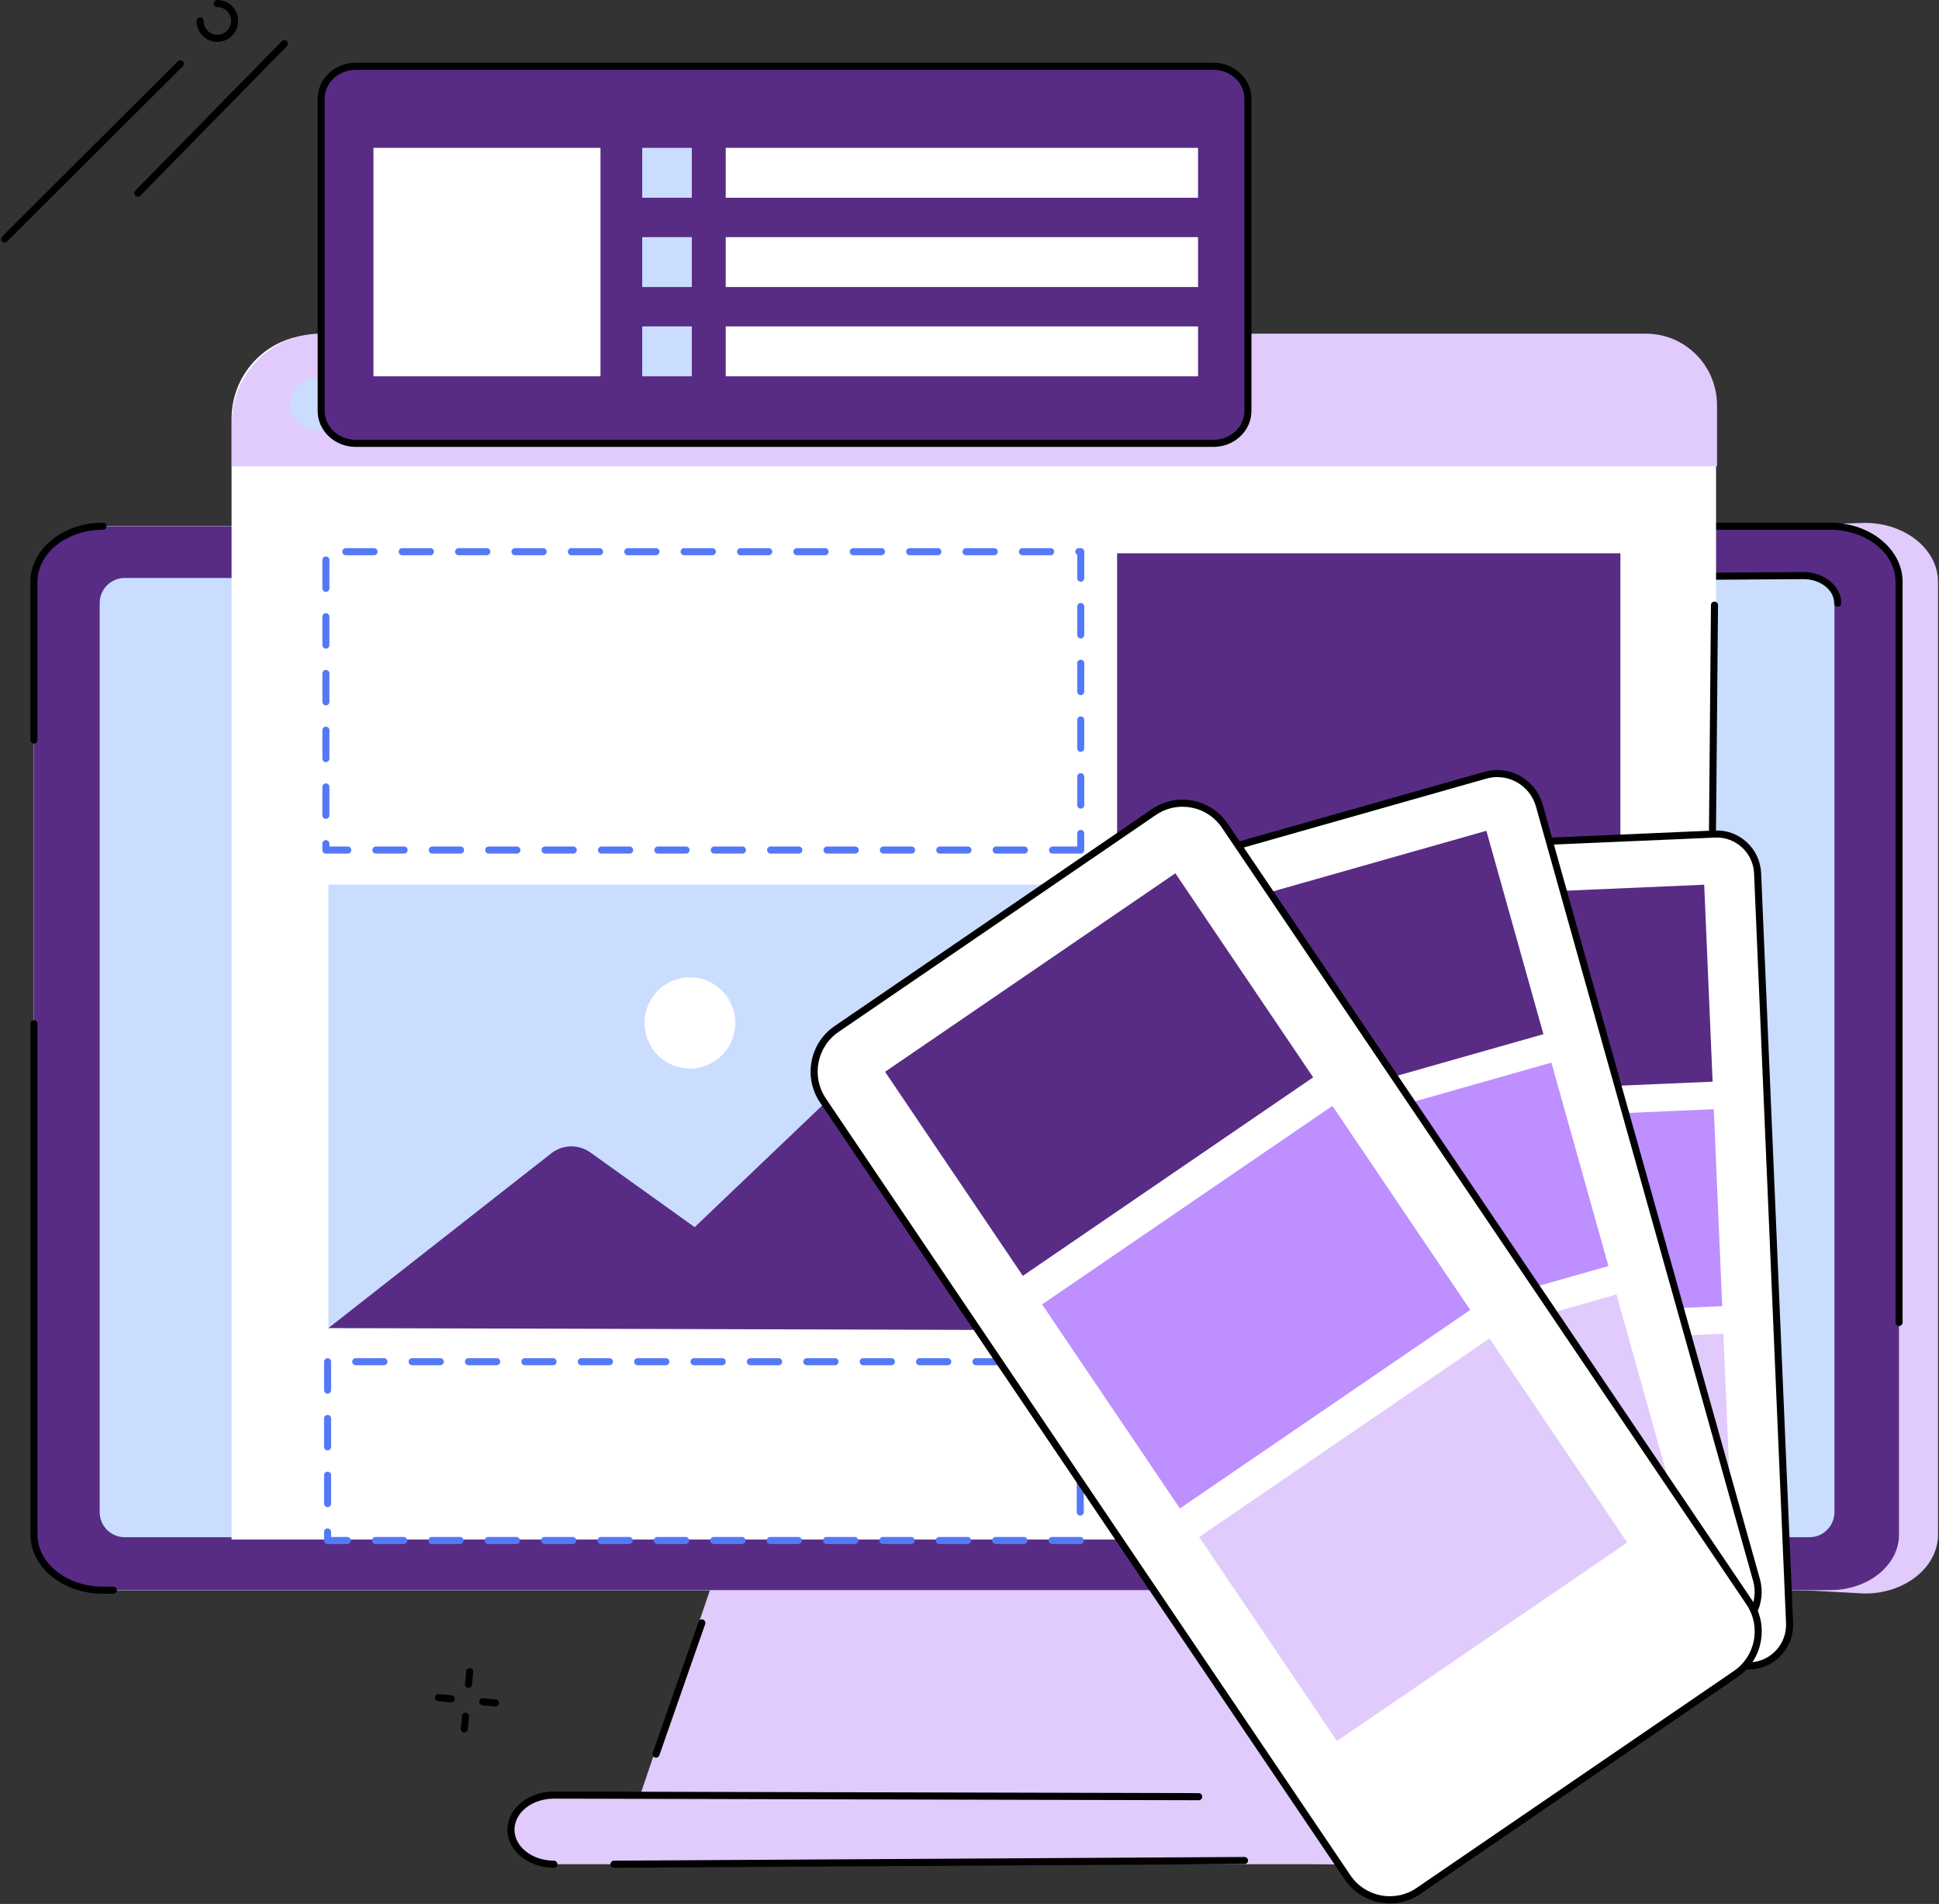 <svg width="222" height="218" viewBox="0 0 222 218" fill="none" xmlns="http://www.w3.org/2000/svg">
<rect x="0" y="0" width="222" height="218" fill="#333333" stroke="none"/>
<g clip-path="url(#clip0_1_35343)">
<path d="M19.312 65.903L213.511 59.869C218.129 59.869 221.887 62.894 221.887 66.61V175.716C221.887 179.433 218.13 182.457 213.511 182.457L143.34 178.631L152.35 205.094L161.882 205.155C164.855 205.155 167.272 207.1 167.272 209.493C167.272 211.885 164.855 213.83 161.882 213.83L82.054 210.767C79.081 210.767 84.643 182.456 84.643 182.456C84.643 182.456 14.694 65.903 19.312 65.903Z" fill="#E1CAFC"/>
<path d="M85.898 168.507H135.42L149.468 209.775H71.849L85.898 168.507Z" fill="#E1CAFC"/>
<path d="M113.793 182.074H11.79C7.425 182.074 3.887 179.226 3.887 175.715V66.609C3.887 63.097 7.425 60.249 11.79 60.249H209.525C213.889 60.249 217.428 63.097 217.428 66.609V175.715C217.428 179.226 213.889 182.074 209.525 182.074H154.242H113.793Z" fill="white"/>
<path d="M63.42 205.535H157.898C160.613 205.535 162.815 207.306 162.815 209.493C162.815 211.677 160.613 213.45 157.898 213.45H63.42C60.705 213.45 58.503 211.679 58.503 209.493C58.503 207.306 60.705 205.535 63.42 205.535Z" fill="#E1CAFC"/>
<path d="M75.11 201.251C75.066 201.251 75.021 201.244 74.976 201.228C74.766 201.153 74.655 200.922 74.729 200.71L79.974 185.688C80.049 185.477 80.279 185.365 80.489 185.44C80.699 185.513 80.81 185.745 80.735 185.958L75.49 200.98C75.432 201.147 75.277 201.251 75.11 201.251Z" fill="black"/>
<path d="M63.419 213.855C60.486 213.855 58.099 211.897 58.099 209.491C58.099 207.085 60.486 205.127 63.419 205.127L137.242 205.31C137.465 205.31 137.644 205.493 137.644 205.718C137.644 205.941 137.464 206.123 137.24 206.123C137.24 206.123 137.24 206.123 137.239 206.123L63.418 205.94C60.93 205.94 58.906 207.533 58.906 209.491C58.906 211.449 60.931 213.042 63.419 213.042C63.642 213.042 63.823 213.224 63.823 213.449C63.823 213.673 63.642 213.855 63.419 213.855Z" fill="black"/>
<path d="M70.291 213.855C70.069 213.855 69.889 213.674 69.888 213.451C69.886 213.226 70.066 213.043 70.289 213.042L142.483 212.619C142.484 212.619 142.484 212.619 142.485 212.619C142.707 212.619 142.888 212.799 142.889 213.022C142.89 213.247 142.711 213.43 142.488 213.431L70.294 213.855C70.293 213.855 70.291 213.855 70.291 213.855Z" fill="black"/>
<path d="M113.793 182.074H11.79C7.425 182.074 3.887 179.226 3.887 175.715V66.609C3.887 63.097 7.425 60.249 11.79 60.249H209.525C213.889 60.249 217.428 63.097 217.428 66.609V175.715C217.428 179.226 213.889 182.074 209.525 182.074H154.242H113.793Z" fill="white"/>
<path d="M113.793 182.074H11.79C7.425 182.074 3.887 179.226 3.887 175.715V66.609C3.887 63.097 7.425 60.249 11.79 60.249H209.525C213.889 60.249 217.428 63.097 217.428 66.609V175.715C217.428 179.226 213.889 182.074 209.525 182.074H154.242H113.793Z" fill="#582C85"/>
<path d="M217.429 151.823C217.205 151.823 217.025 151.641 217.025 151.417V66.609C217.025 63.326 213.661 60.656 209.526 60.656H139.912C139.688 60.656 139.508 60.474 139.508 60.25C139.508 60.025 139.688 59.843 139.912 59.843H209.526C214.106 59.843 217.831 62.879 217.831 66.609V151.417C217.831 151.641 217.651 151.823 217.429 151.823Z" fill="black"/>
<path d="M3.888 85.139C3.665 85.139 3.484 84.957 3.484 84.733V66.609C3.484 62.879 7.211 59.843 11.79 59.843C12.013 59.843 12.194 60.025 12.194 60.25C12.194 60.474 12.013 60.656 11.79 60.656C7.655 60.656 4.291 63.327 4.291 66.609V84.733C4.292 84.956 4.111 85.139 3.888 85.139Z" fill="black"/>
<path d="M12.98 182.481H11.791C7.211 182.481 3.485 179.445 3.485 175.715V117.212C3.485 116.987 3.666 116.806 3.889 116.806C4.112 116.806 4.293 116.987 4.293 117.212V175.715C4.293 178.998 7.657 181.668 11.792 181.668H12.981C13.205 181.668 13.385 181.85 13.385 182.074C13.383 182.299 13.202 182.481 12.98 182.481Z" fill="black"/>
<path d="M14.271 176.007H207.17C208.749 176.007 210.029 174.719 210.029 173.129V69.056C210.029 67.467 208.749 66.179 207.17 66.179H14.271C12.692 66.179 11.412 67.467 11.412 69.056V173.129C11.412 174.719 12.693 176.007 14.271 176.007Z" fill="#CADDFF"/>
<path d="M210.404 69.471C210.181 69.471 210 69.29 210 69.065C210 67.546 208.418 66.309 206.474 66.309L148.077 66.718C148.076 66.718 148.075 66.718 148.075 66.718C147.853 66.718 147.673 66.538 147.671 66.316C147.67 66.091 147.849 65.908 148.071 65.907L206.472 65.498C208.864 65.498 210.807 67.099 210.807 69.066C210.808 69.288 210.626 69.471 210.404 69.471Z" fill="black"/>
<path d="M196.476 176.271H26.513V47.944C26.513 42.644 30.782 38.348 36.049 38.348H186.026C191.798 38.348 196.476 43.056 196.476 48.864V176.271Z" fill="white"/>
<path d="M196.584 53.386V46.396C196.584 41.871 192.938 38.202 188.441 38.202H36.711C31.098 38.202 26.547 42.781 26.547 48.43V53.386H196.584Z" fill="#E1CAFC"/>
<path d="M123.736 97.736H120.508C120.285 97.736 120.104 97.554 120.104 97.329C120.104 97.105 120.285 96.923 120.508 96.923H123.332V95.429C123.332 95.205 123.512 95.023 123.736 95.023C123.959 95.023 124.139 95.205 124.139 95.429V97.329C124.138 97.554 123.958 97.736 123.736 97.736ZM117.279 97.736H114.052C113.829 97.736 113.648 97.554 113.648 97.329C113.648 97.105 113.829 96.923 114.052 96.923H117.279C117.503 96.923 117.683 97.105 117.683 97.329C117.683 97.554 117.503 97.736 117.279 97.736ZM110.824 97.736H107.597C107.373 97.736 107.193 97.554 107.193 97.329C107.193 97.105 107.373 96.923 107.597 96.923H110.824C111.047 96.923 111.228 97.105 111.228 97.329C111.228 97.554 111.047 97.736 110.824 97.736ZM104.369 97.736H101.142C100.918 97.736 100.738 97.554 100.738 97.329C100.738 97.105 100.918 96.923 101.142 96.923H104.369C104.592 96.923 104.773 97.105 104.773 97.329C104.773 97.554 104.592 97.736 104.369 97.736ZM97.914 97.736H94.686C94.463 97.736 94.283 97.554 94.283 97.329C94.283 97.105 94.463 96.923 94.686 96.923H97.914C98.137 96.923 98.318 97.105 98.318 97.329C98.317 97.554 98.136 97.736 97.914 97.736ZM91.458 97.736H88.23C88.007 97.736 87.826 97.554 87.826 97.329C87.826 97.105 88.007 96.923 88.23 96.923H91.458C91.681 96.923 91.862 97.105 91.862 97.329C91.862 97.554 91.681 97.736 91.458 97.736ZM85.003 97.736H81.775C81.552 97.736 81.371 97.554 81.371 97.329C81.371 97.105 81.552 96.923 81.775 96.923H85.003C85.226 96.923 85.406 97.105 85.406 97.329C85.406 97.554 85.226 97.736 85.003 97.736ZM78.548 97.736H75.32C75.097 97.736 74.916 97.554 74.916 97.329C74.916 97.105 75.097 96.923 75.32 96.923H78.548C78.771 96.923 78.951 97.105 78.951 97.329C78.95 97.554 78.77 97.736 78.548 97.736ZM72.091 97.736H68.864C68.641 97.736 68.46 97.554 68.46 97.329C68.46 97.105 68.641 96.923 68.864 96.923H72.091C72.314 96.923 72.495 97.105 72.495 97.329C72.495 97.554 72.314 97.736 72.091 97.736ZM65.636 97.736H62.409C62.185 97.736 62.005 97.554 62.005 97.329C62.005 97.105 62.185 96.923 62.409 96.923H65.636C65.859 96.923 66.04 97.105 66.04 97.329C66.04 97.554 65.859 97.736 65.636 97.736ZM59.181 97.736H55.954C55.73 97.736 55.55 97.554 55.55 97.329C55.55 97.105 55.73 96.923 55.954 96.923H59.181C59.404 96.923 59.585 97.105 59.585 97.329C59.585 97.554 59.404 97.736 59.181 97.736ZM52.726 97.736H49.498C49.275 97.736 49.095 97.554 49.095 97.329C49.095 97.105 49.275 96.923 49.498 96.923H52.726C52.949 96.923 53.13 97.105 53.13 97.329C53.129 97.554 52.948 97.736 52.726 97.736ZM46.27 97.736H43.042C42.819 97.736 42.639 97.554 42.639 97.329C42.639 97.105 42.819 96.923 43.042 96.923H46.27C46.493 96.923 46.673 97.105 46.673 97.329C46.673 97.554 46.493 97.736 46.27 97.736ZM39.815 97.736H37.313C37.09 97.736 36.909 97.554 36.909 97.329V96.599C36.909 96.374 37.09 96.193 37.313 96.193C37.536 96.193 37.717 96.374 37.717 96.599V96.924H39.815C40.038 96.924 40.218 97.106 40.218 97.331C40.218 97.554 40.038 97.736 39.815 97.736ZM37.313 93.757C37.09 93.757 36.909 93.576 36.909 93.351V90.103C36.909 89.879 37.09 89.697 37.313 89.697C37.536 89.697 37.717 89.879 37.717 90.103V93.351C37.717 93.576 37.536 93.757 37.313 93.757ZM123.736 92.588C123.512 92.588 123.332 92.406 123.332 92.181V88.933C123.332 88.709 123.512 88.527 123.736 88.527C123.959 88.527 124.139 88.709 124.139 88.933V92.181C124.138 92.406 123.958 92.588 123.736 92.588ZM37.313 87.26C37.09 87.26 36.909 87.079 36.909 86.854V83.606C36.909 83.382 37.09 83.2 37.313 83.2C37.536 83.2 37.717 83.382 37.717 83.606V86.854C37.717 87.079 37.536 87.26 37.313 87.26ZM123.736 86.092C123.512 86.092 123.332 85.91 123.332 85.686V82.438C123.332 82.213 123.512 82.031 123.736 82.031C123.959 82.031 124.139 82.213 124.139 82.438V85.686C124.138 85.91 123.958 86.092 123.736 86.092ZM37.313 80.765C37.09 80.765 36.909 80.583 36.909 80.358V77.11C36.909 76.886 37.09 76.704 37.313 76.704C37.536 76.704 37.717 76.886 37.717 77.11V80.358C37.717 80.583 37.536 80.765 37.313 80.765ZM123.736 79.595C123.512 79.595 123.332 79.413 123.332 79.189V75.941C123.332 75.716 123.512 75.534 123.736 75.534C123.959 75.534 124.139 75.716 124.139 75.941V79.189C124.138 79.413 123.958 79.595 123.736 79.595ZM37.313 74.269C37.09 74.269 36.909 74.087 36.909 73.862V70.615C36.909 70.39 37.09 70.208 37.313 70.208C37.536 70.208 37.717 70.39 37.717 70.615V73.862C37.717 74.087 37.536 74.269 37.313 74.269ZM123.736 73.099C123.512 73.099 123.332 72.917 123.332 72.693V69.445C123.332 69.22 123.512 69.039 123.736 69.039C123.959 69.039 124.139 69.22 124.139 69.445V72.693C124.138 72.917 123.958 73.099 123.736 73.099ZM37.313 67.773C37.09 67.773 36.909 67.591 36.909 67.367V64.119C36.909 63.894 37.09 63.712 37.313 63.712C37.536 63.712 37.717 63.894 37.717 64.119V67.367C37.717 67.59 37.536 67.773 37.313 67.773ZM123.736 66.603C123.512 66.603 123.332 66.422 123.332 66.197V63.528C123.203 63.461 123.113 63.325 123.113 63.167C123.113 62.943 123.294 62.761 123.517 62.761H123.736C123.959 62.761 124.139 62.943 124.139 63.167V66.197C124.138 66.422 123.958 66.603 123.736 66.603ZM120.29 63.574H117.062C116.839 63.574 116.658 63.392 116.658 63.167C116.658 62.943 116.839 62.761 117.062 62.761H120.29C120.513 62.761 120.693 62.943 120.693 63.167C120.693 63.392 120.513 63.574 120.29 63.574ZM113.835 63.574H110.607C110.384 63.574 110.203 63.392 110.203 63.167C110.203 62.943 110.384 62.761 110.607 62.761H113.835C114.058 62.761 114.238 62.943 114.238 63.167C114.238 63.392 114.057 63.574 113.835 63.574ZM107.378 63.574H104.151C103.928 63.574 103.747 63.392 103.747 63.167C103.747 62.943 103.928 62.761 104.151 62.761H107.378C107.602 62.761 107.782 62.943 107.782 63.167C107.782 63.392 107.602 63.574 107.378 63.574ZM100.923 63.574H97.696C97.472 63.574 97.292 63.392 97.292 63.167C97.292 62.943 97.472 62.761 97.696 62.761H100.923C101.146 62.761 101.327 62.943 101.327 63.167C101.327 63.392 101.146 63.574 100.923 63.574ZM94.468 63.574H91.241C91.017 63.574 90.837 63.392 90.837 63.167C90.837 62.943 91.017 62.761 91.241 62.761H94.468C94.691 62.761 94.872 62.943 94.872 63.167C94.872 63.392 94.691 63.574 94.468 63.574ZM88.013 63.574H84.786C84.562 63.574 84.382 63.392 84.382 63.167C84.382 62.943 84.562 62.761 84.786 62.761H88.013C88.236 62.761 88.417 62.943 88.417 63.167C88.417 63.392 88.235 63.574 88.013 63.574ZM81.557 63.574H78.329C78.106 63.574 77.925 63.392 77.925 63.167C77.925 62.943 78.106 62.761 78.329 62.761H81.557C81.78 62.761 81.96 62.943 81.96 63.167C81.96 63.392 81.78 63.574 81.557 63.574ZM75.102 63.574H71.874C71.651 63.574 71.47 63.392 71.47 63.167C71.47 62.943 71.651 62.761 71.874 62.761H75.102C75.325 62.761 75.505 62.943 75.505 63.167C75.505 63.392 75.325 63.574 75.102 63.574ZM68.647 63.574H65.419C65.196 63.574 65.015 63.392 65.015 63.167C65.015 62.943 65.196 62.761 65.419 62.761H68.647C68.87 62.761 69.05 62.943 69.05 63.167C69.05 63.392 68.869 63.574 68.647 63.574ZM62.19 63.574H58.963C58.74 63.574 58.559 63.392 58.559 63.167C58.559 62.943 58.74 62.761 58.963 62.761H62.19C62.414 62.761 62.594 62.943 62.594 63.167C62.594 63.392 62.414 63.574 62.19 63.574ZM55.735 63.574H52.508C52.285 63.574 52.104 63.392 52.104 63.167C52.104 62.943 52.285 62.761 52.508 62.761H55.735C55.959 62.761 56.139 62.943 56.139 63.167C56.139 63.392 55.959 63.574 55.735 63.574ZM49.28 63.574H46.053C45.829 63.574 45.649 63.392 45.649 63.167C45.649 62.943 45.829 62.761 46.053 62.761H49.28C49.503 62.761 49.684 62.943 49.684 63.167C49.684 63.392 49.503 63.574 49.28 63.574ZM42.825 63.574H39.598C39.374 63.574 39.194 63.392 39.194 63.167C39.194 62.943 39.374 62.761 39.598 62.761H42.825C43.048 62.761 43.229 62.943 43.229 63.167C43.229 63.392 43.047 63.574 42.825 63.574Z" fill="#5479F7"/>
<path d="M185.524 63.352H127.9V97.513H185.524V63.352Z" fill="#582C85"/>
<path d="M123.682 176.789H120.454C120.231 176.789 120.05 176.607 120.05 176.383C120.05 176.158 120.231 175.976 120.454 175.976H123.621C123.855 175.939 124.085 176.127 124.085 176.373V176.383C124.085 176.607 123.905 176.789 123.682 176.789ZM117.226 176.789H113.999C113.776 176.789 113.595 176.607 113.595 176.383C113.595 176.158 113.776 175.976 113.999 175.976H117.226C117.45 175.976 117.63 176.158 117.63 176.383C117.63 176.607 117.448 176.789 117.226 176.789ZM110.77 176.789H107.543C107.319 176.789 107.139 176.607 107.139 176.383C107.139 176.158 107.319 175.976 107.543 175.976H110.77C110.993 175.976 111.174 176.158 111.174 176.383C111.174 176.607 110.993 176.789 110.77 176.789ZM104.315 176.789H101.088C100.864 176.789 100.684 176.607 100.684 176.383C100.684 176.158 100.864 175.976 101.088 175.976H104.315C104.538 175.976 104.719 176.158 104.719 176.383C104.719 176.607 104.538 176.789 104.315 176.789ZM97.86 176.789H94.632C94.409 176.789 94.229 176.607 94.229 176.383C94.229 176.158 94.409 175.976 94.632 175.976H97.86C98.083 175.976 98.264 176.158 98.264 176.383C98.264 176.607 98.083 176.789 97.86 176.789ZM91.405 176.789H88.177C87.954 176.789 87.774 176.607 87.774 176.383C87.774 176.158 87.954 175.976 88.177 175.976H91.405C91.628 175.976 91.809 176.158 91.809 176.383C91.809 176.607 91.627 176.789 91.405 176.789ZM84.949 176.789H81.721C81.498 176.789 81.317 176.607 81.317 176.383C81.317 176.158 81.498 175.976 81.721 175.976H84.949C85.172 175.976 85.352 176.158 85.352 176.383C85.352 176.607 85.172 176.789 84.949 176.789ZM78.494 176.789H75.266C75.043 176.789 74.862 176.607 74.862 176.383C74.862 176.158 75.043 175.976 75.266 175.976H78.494C78.717 175.976 78.897 176.158 78.897 176.383C78.897 176.607 78.717 176.789 78.494 176.789ZM72.038 176.789H68.811C68.588 176.789 68.407 176.607 68.407 176.383C68.407 176.158 68.588 175.976 68.811 175.976H72.038C72.262 175.976 72.442 176.158 72.442 176.383C72.442 176.607 72.26 176.789 72.038 176.789ZM65.582 176.789H62.355C62.132 176.789 61.951 176.607 61.951 176.383C61.951 176.158 62.132 175.976 62.355 175.976H65.582C65.805 175.976 65.986 176.158 65.986 176.383C65.986 176.607 65.805 176.789 65.582 176.789ZM59.127 176.789H55.9C55.676 176.789 55.496 176.607 55.496 176.383C55.496 176.158 55.676 175.976 55.9 175.976H59.127C59.35 175.976 59.531 176.158 59.531 176.383C59.531 176.607 59.35 176.789 59.127 176.789ZM52.672 176.789H49.444C49.221 176.789 49.041 176.607 49.041 176.383C49.041 176.158 49.221 175.976 49.444 175.976H52.672C52.895 175.976 53.076 176.158 53.076 176.383C53.076 176.607 52.895 176.789 52.672 176.789ZM46.217 176.789H42.989C42.766 176.789 42.586 176.607 42.586 176.383C42.586 176.158 42.766 175.976 42.989 175.976H46.217C46.44 175.976 46.621 176.158 46.621 176.383C46.621 176.607 46.439 176.789 46.217 176.789ZM39.761 176.789H37.505C37.282 176.789 37.102 176.607 37.102 176.383V175.403C37.102 175.178 37.282 174.997 37.505 174.997C37.728 174.997 37.909 175.178 37.909 175.403V175.976H39.761C39.984 175.976 40.164 176.158 40.164 176.383C40.164 176.607 39.984 176.789 39.761 176.789ZM123.682 173.532C123.458 173.532 123.278 173.351 123.278 173.126V169.878C123.278 169.654 123.458 169.472 123.682 169.472C123.905 169.472 124.085 169.654 124.085 169.878V173.126C124.085 173.349 123.905 173.532 123.682 173.532ZM37.507 172.563C37.283 172.563 37.103 172.381 37.103 172.156V168.908C37.103 168.684 37.283 168.502 37.507 168.502C37.73 168.502 37.91 168.684 37.91 168.908V172.156C37.91 172.381 37.728 172.563 37.507 172.563ZM123.682 167.035C123.458 167.035 123.278 166.854 123.278 166.629V163.381C123.278 163.156 123.458 162.975 123.682 162.975C123.905 162.975 124.085 163.156 124.085 163.381V166.629C124.085 166.854 123.905 167.035 123.682 167.035ZM37.507 166.066C37.283 166.066 37.103 165.884 37.103 165.659V162.411C37.103 162.187 37.283 162.005 37.507 162.005C37.73 162.005 37.91 162.187 37.91 162.411V165.659C37.91 165.884 37.728 166.066 37.507 166.066ZM123.682 160.54C123.458 160.54 123.278 160.358 123.278 160.133V156.885C123.278 156.661 123.458 156.479 123.682 156.479C123.905 156.479 124.085 156.661 124.085 156.885V160.133C124.085 160.358 123.905 160.54 123.682 160.54ZM37.507 159.57C37.283 159.57 37.103 159.388 37.103 159.164V155.916C37.103 155.691 37.283 155.509 37.507 155.509C37.73 155.509 37.91 155.691 37.91 155.916V159.164C37.91 159.388 37.728 159.57 37.507 159.57ZM121.423 156.317H118.195C117.972 156.317 117.791 156.135 117.791 155.911C117.791 155.686 117.972 155.504 118.195 155.504H121.423C121.646 155.504 121.826 155.686 121.826 155.911C121.825 156.135 121.645 156.317 121.423 156.317ZM114.966 156.317H111.739C111.515 156.317 111.335 156.135 111.335 155.911C111.335 155.686 111.515 155.504 111.739 155.504H114.966C115.189 155.504 115.37 155.686 115.37 155.911C115.37 156.135 115.189 156.317 114.966 156.317ZM108.511 156.317H105.284C105.06 156.317 104.88 156.135 104.88 155.911C104.88 155.686 105.06 155.504 105.284 155.504H108.511C108.734 155.504 108.915 155.686 108.915 155.911C108.915 156.135 108.734 156.317 108.511 156.317ZM102.056 156.317H98.829C98.605 156.317 98.425 156.135 98.425 155.911C98.425 155.686 98.605 155.504 98.829 155.504H102.056C102.279 155.504 102.46 155.686 102.46 155.911C102.459 156.135 102.278 156.317 102.056 156.317ZM95.6 156.317H92.372C92.149 156.317 91.969 156.135 91.969 155.911C91.969 155.686 92.149 155.504 92.372 155.504H95.6C95.823 155.504 96.004 155.686 96.004 155.911C96.004 156.135 95.823 156.317 95.6 156.317ZM89.145 156.317H85.917C85.694 156.317 85.513 156.135 85.513 155.911C85.513 155.686 85.694 155.504 85.917 155.504H89.145C89.368 155.504 89.549 155.686 89.549 155.911C89.549 156.135 89.368 156.317 89.145 156.317ZM82.69 156.317H79.462C79.239 156.317 79.058 156.135 79.058 155.911C79.058 155.686 79.239 155.504 79.462 155.504H82.69C82.913 155.504 83.093 155.686 83.093 155.911C83.093 156.135 82.913 156.317 82.69 156.317ZM76.234 156.317H73.007C72.784 156.317 72.603 156.135 72.603 155.911C72.603 155.686 72.784 155.504 73.007 155.504H76.234C76.458 155.504 76.638 155.686 76.638 155.911C76.637 156.135 76.457 156.317 76.234 156.317ZM69.778 156.317H66.551C66.328 156.317 66.147 156.135 66.147 155.911C66.147 155.686 66.328 155.504 66.551 155.504H69.778C70.001 155.504 70.182 155.686 70.182 155.911C70.182 156.135 70.001 156.317 69.778 156.317ZM63.323 156.317H60.096C59.872 156.317 59.692 156.135 59.692 155.911C59.692 155.686 59.872 155.504 60.096 155.504H63.323C63.546 155.504 63.727 155.686 63.727 155.911C63.727 156.135 63.546 156.317 63.323 156.317ZM56.868 156.317H53.641C53.417 156.317 53.237 156.135 53.237 155.911C53.237 155.686 53.417 155.504 53.641 155.504H56.868C57.091 155.504 57.272 155.686 57.272 155.911C57.271 156.135 57.09 156.317 56.868 156.317ZM50.412 156.317H47.184C46.961 156.317 46.781 156.135 46.781 155.911C46.781 155.686 46.961 155.504 47.184 155.504H50.412C50.635 155.504 50.816 155.686 50.816 155.911C50.816 156.135 50.635 156.317 50.412 156.317ZM43.957 156.317H40.729C40.506 156.317 40.325 156.135 40.325 155.911C40.325 155.686 40.506 155.504 40.729 155.504H43.957C44.18 155.504 44.361 155.686 44.361 155.911C44.361 156.135 44.18 156.317 43.957 156.317Z" fill="#5479F7"/>
<path d="M185.752 101.418H182.524C182.301 101.418 182.12 101.6 182.12 101.824C182.12 102.049 182.301 102.231 182.524 102.231H185.752V101.418ZM179.295 101.418H176.068C175.845 101.418 175.664 101.6 175.664 101.824C175.664 102.049 175.845 102.231 176.068 102.231H179.295C179.519 102.231 179.699 102.049 179.699 101.824C179.699 101.6 179.519 101.418 179.295 101.418ZM172.84 101.418H169.613C169.39 101.418 169.209 101.6 169.209 101.824C169.209 102.049 169.39 102.231 169.613 102.231H172.84C173.063 102.231 173.244 102.049 173.244 101.824C173.244 101.6 173.063 101.418 172.84 101.418ZM166.385 101.418H163.158C162.934 101.418 162.754 101.6 162.754 101.824C162.754 102.049 162.934 102.231 163.158 102.231H166.385C166.608 102.231 166.789 102.049 166.789 101.824C166.789 101.6 166.608 101.418 166.385 101.418ZM159.93 101.418H156.703C156.479 101.418 156.299 101.6 156.299 101.824C156.299 102.049 156.479 102.231 156.703 102.231H159.93C160.153 102.231 160.334 102.049 160.334 101.824C160.333 101.6 160.152 101.418 159.93 101.418ZM153.474 101.418H150.246C150.023 101.418 149.843 101.6 149.843 101.824C149.843 102.049 150.023 102.231 150.246 102.231H153.474C153.697 102.231 153.878 102.049 153.878 101.824C153.878 101.6 153.697 101.418 153.474 101.418ZM147.019 101.418H143.791C143.568 101.418 143.387 101.6 143.387 101.824C143.387 102.049 143.568 102.231 143.791 102.231H147.019C147.242 102.231 147.423 102.049 147.423 101.824C147.423 101.6 147.242 101.418 147.019 101.418ZM140.564 101.418H137.336C137.113 101.418 136.932 101.6 136.932 101.824C136.932 102.049 137.113 102.231 137.336 102.231H140.564C140.787 102.231 140.967 102.049 140.967 101.824C140.966 101.6 140.786 101.418 140.564 101.418ZM134.107 101.418H130.88C130.657 101.418 130.476 101.6 130.476 101.824C130.476 102.049 130.657 102.231 130.88 102.231H134.107C134.331 102.231 134.511 102.049 134.511 101.824C134.511 101.6 134.331 101.418 134.107 101.418ZM128.626 101.418H128.035C127.968 101.49 127.927 101.587 127.927 101.694V104.942C127.927 105.167 128.107 105.348 128.33 105.348C128.554 105.348 128.734 105.167 128.734 104.942V101.694C128.734 101.587 128.693 101.49 128.626 101.418ZM128.33 107.785C128.107 107.785 127.927 107.967 127.927 108.191V111.439C127.927 111.664 128.107 111.845 128.33 111.845C128.554 111.845 128.734 111.664 128.734 111.439V108.19C128.734 107.967 128.554 107.785 128.33 107.785ZM128.33 114.281C128.107 114.281 127.927 114.462 127.927 114.687V117.935C127.927 118.16 128.107 118.341 128.33 118.341C128.554 118.341 128.734 118.16 128.734 117.935V114.687C128.734 114.462 128.554 114.281 128.33 114.281ZM128.33 120.777C128.107 120.777 127.927 120.958 127.927 121.183V124.431C127.927 124.655 128.107 124.837 128.33 124.837C128.554 124.837 128.734 124.655 128.734 124.431V121.183C128.734 120.958 128.554 120.777 128.33 120.777ZM128.33 127.272C128.107 127.272 127.927 127.454 127.927 127.679V130.927C127.927 131.151 128.107 131.333 128.33 131.333C128.554 131.333 128.734 131.151 128.734 130.927V127.679C128.734 127.454 128.554 127.272 128.33 127.272ZM128.33 133.769C128.107 133.769 127.927 133.951 127.927 134.176V137.424C127.927 137.648 128.107 137.83 128.33 137.83C128.554 137.83 128.734 137.648 128.734 137.424V134.176C128.734 133.951 128.554 133.769 128.33 133.769ZM128.33 140.265C128.107 140.265 127.927 140.447 127.927 140.671V143.919C127.927 144.144 128.107 144.326 128.33 144.326C128.554 144.326 128.734 144.144 128.734 143.919V140.671C128.734 140.447 128.554 140.265 128.33 140.265ZM128.33 146.761C128.107 146.761 127.927 146.943 127.927 147.167V150.415C127.927 150.64 128.107 150.821 128.33 150.821C128.554 150.821 128.734 150.64 128.734 150.415V147.167C128.734 146.943 128.554 146.761 128.33 146.761ZM128.33 153.257C128.107 153.257 127.927 153.438 127.927 153.663V156.911C127.927 157.136 128.107 157.317 128.33 157.317C128.554 157.317 128.734 157.136 128.734 156.911V153.663C128.734 153.44 128.554 153.257 128.33 153.257ZM128.33 159.754C128.107 159.754 127.927 159.936 127.927 160.16V163.408C127.927 163.633 128.107 163.814 128.33 163.814C128.554 163.814 128.734 163.633 128.734 163.408V160.16C128.734 159.936 128.554 159.754 128.33 159.754ZM128.33 166.25C128.107 166.25 127.927 166.431 127.927 166.656V169.904C127.927 170.128 128.107 170.31 128.33 170.31C128.554 170.31 128.734 170.128 128.734 169.904V166.656C128.734 166.431 128.554 166.25 128.33 166.25ZM128.33 172.745C128.107 172.745 127.927 172.927 127.927 173.152V176.235H128.734V173.152C128.734 172.927 128.554 172.745 128.33 172.745ZM134.547 175.424H131.319C131.096 175.424 130.915 175.605 130.915 175.83C130.915 176.055 131.096 176.236 131.319 176.236H134.547C134.77 176.236 134.95 176.055 134.95 175.83C134.95 175.605 134.77 175.424 134.547 175.424ZM141.002 175.424H137.774C137.551 175.424 137.37 175.605 137.37 175.83C137.37 176.055 137.551 176.236 137.774 176.236H141.002C141.225 176.236 141.405 176.055 141.405 175.83C141.405 175.605 141.225 175.424 141.002 175.424ZM147.458 175.424H144.23C144.007 175.424 143.827 175.605 143.827 175.83C143.827 176.055 144.007 176.236 144.23 176.236H147.458C147.681 176.236 147.862 176.055 147.862 175.83C147.86 175.605 147.68 175.424 147.458 175.424ZM153.913 175.424H150.685C150.462 175.424 150.282 175.605 150.282 175.83C150.282 176.055 150.462 176.236 150.685 176.236H153.913C154.136 176.236 154.317 176.055 154.317 175.83C154.317 175.605 154.136 175.424 153.913 175.424ZM160.368 175.424H157.14C156.917 175.424 156.737 175.605 156.737 175.83C156.737 176.055 156.917 176.236 157.14 176.236H160.368C160.591 176.236 160.772 176.055 160.772 175.83C160.772 175.605 160.591 175.424 160.368 175.424ZM166.823 175.424H163.596C163.372 175.424 163.192 175.605 163.192 175.83C163.192 176.055 163.372 176.236 163.596 176.236H166.823C167.046 176.236 167.227 176.055 167.227 175.83C167.227 175.605 167.046 175.424 166.823 175.424ZM173.279 175.424H170.052C169.829 175.424 169.648 175.605 169.648 175.83C169.648 176.055 169.829 176.236 170.052 176.236H173.279C173.503 176.236 173.683 176.055 173.683 175.83C173.682 175.605 173.501 175.424 173.279 175.424ZM179.734 175.424H176.507C176.284 175.424 176.103 175.605 176.103 175.83C176.103 176.055 176.284 176.236 176.507 176.236H179.734C179.958 176.236 180.138 176.055 180.138 175.83C180.138 175.605 179.958 175.424 179.734 175.424ZM185.348 175.388C185.289 175.388 185.233 175.4 185.183 175.424H182.962C182.739 175.424 182.558 175.605 182.558 175.83C182.558 176.055 182.739 176.236 182.962 176.236H185.752V175.424H185.513C185.463 175.4 185.406 175.388 185.348 175.388ZM185.348 168.892C185.125 168.892 184.944 169.074 184.944 169.299V172.547C184.944 172.771 185.125 172.953 185.348 172.953C185.571 172.953 185.752 172.771 185.752 172.547V169.299C185.752 169.074 185.571 168.892 185.348 168.892ZM185.348 162.395C185.125 162.395 184.944 162.577 184.944 162.802V166.05C184.944 166.274 185.125 166.456 185.348 166.456C185.571 166.456 185.752 166.274 185.752 166.05V162.802C185.752 162.577 185.571 162.395 185.348 162.395ZM185.348 155.9C185.125 155.9 184.944 156.081 184.944 156.306V159.554C184.944 159.778 185.125 159.96 185.348 159.96C185.571 159.96 185.752 159.778 185.752 159.554V156.306C185.752 156.081 185.571 155.9 185.348 155.9ZM185.348 149.404C185.125 149.404 184.944 149.585 184.944 149.81V153.058C184.944 153.283 185.125 153.464 185.348 153.464C185.571 153.464 185.752 153.283 185.752 153.058V149.81C185.752 149.585 185.571 149.404 185.348 149.404ZM185.348 142.907C185.125 142.907 184.944 143.088 184.944 143.313V146.561C184.944 146.786 185.125 146.967 185.348 146.967C185.571 146.967 185.752 146.786 185.752 146.561V143.313C185.752 143.088 185.571 142.907 185.348 142.907ZM185.348 136.411C185.125 136.411 184.944 136.593 184.944 136.817V140.065C184.944 140.29 185.125 140.471 185.348 140.471C185.571 140.471 185.752 140.29 185.752 140.065V136.817C185.752 136.593 185.571 136.411 185.348 136.411ZM185.348 129.915C185.125 129.915 184.944 130.097 184.944 130.321V133.569C184.944 133.794 185.125 133.976 185.348 133.976C185.571 133.976 185.752 133.794 185.752 133.569V130.321C185.752 130.097 185.571 129.915 185.348 129.915ZM185.348 123.419C185.125 123.419 184.944 123.601 184.944 123.826V127.073C184.944 127.298 185.125 127.48 185.348 127.48C185.571 127.48 185.752 127.298 185.752 127.073V123.826C185.752 123.601 185.571 123.419 185.348 123.419ZM185.348 116.922C185.125 116.922 184.944 117.104 184.944 117.329V120.576C184.944 120.801 185.125 120.983 185.348 120.983C185.571 120.983 185.752 120.801 185.752 120.576V117.329C185.752 117.104 185.571 116.922 185.348 116.922ZM185.348 110.426C185.125 110.426 184.944 110.608 184.944 110.833V114.081C184.944 114.305 185.125 114.487 185.348 114.487C185.571 114.487 185.752 114.305 185.752 114.081V110.833C185.752 110.608 185.571 110.426 185.348 110.426ZM185.348 103.931C185.125 103.931 184.944 104.112 184.944 104.337V107.585C184.944 107.809 185.125 107.991 185.348 107.991C185.571 107.991 185.752 107.809 185.752 107.585V104.336C185.752 104.112 185.571 103.931 185.348 103.931Z" fill="#5479F7"/>
<path d="M123.779 101.272H37.603V152.077H123.779V101.272Z" fill="#CADDFF"/>
<path d="M123.553 144.584L102.587 122.523C101.482 121.36 99.65 121.316 98.489 122.423L79.536 140.505L67.598 131.957C66.245 130.988 64.422 131.029 63.113 132.055L37.603 152.059L123.553 152.308V144.584Z" fill="#582C85"/>
<path d="M84.118 117.967C84.581 115.118 82.661 112.43 79.829 111.964C76.998 111.499 74.327 113.431 73.864 116.281C73.401 119.13 75.322 121.817 78.153 122.283C80.985 122.749 83.656 120.817 84.118 117.967Z" fill="white"/>
<path d="M39.2 46.556C39.364 44.898 38.161 43.42 36.514 43.255C34.866 43.09 33.397 44.301 33.233 45.959C33.069 47.617 34.272 49.095 35.92 49.26C37.568 49.425 39.036 48.215 39.2 46.556Z" fill="#CADDFF"/>
<path d="M48.267 46.744C48.534 45.099 47.426 43.548 45.792 43.279C44.158 43.01 42.616 44.126 42.349 45.77C42.082 47.414 43.19 48.966 44.824 49.234C46.458 49.504 48 48.388 48.267 46.744Z" fill="#CADDFF"/>
<path d="M57.362 46.935C57.626 45.29 56.515 43.741 54.881 43.475C53.246 43.209 51.707 44.327 51.442 45.972C51.178 47.617 52.289 49.166 53.924 49.432C55.558 49.698 57.098 48.58 57.362 46.935Z" fill="#CADDFF"/>
<path d="M196.003 102.826C196.002 102.826 196.001 102.826 196 102.826C195.776 102.824 195.598 102.641 195.6 102.416L195.891 69.281C195.894 69.058 196.073 68.879 196.295 68.879C196.296 68.879 196.297 68.879 196.299 68.879C196.522 68.881 196.7 69.064 196.699 69.289L196.407 102.423C196.405 102.647 196.224 102.826 196.003 102.826Z" fill="black"/>
<path d="M135.973 38.754H104.081C103.857 38.754 103.677 38.572 103.677 38.348C103.677 38.123 103.857 37.941 104.081 37.941H135.973C136.196 37.941 136.377 38.123 136.377 38.348C136.377 38.572 136.196 38.754 135.973 38.754Z" fill="black"/>
<path d="M196.356 95.497L161.297 97.01C158.715 97.122 156.712 99.319 156.822 101.918L160.481 187.751C160.592 190.35 162.775 192.365 165.356 192.255L200.415 190.742C202.998 190.63 205.001 188.433 204.891 185.834L201.231 100C201.122 97.4 198.938 95.385 196.356 95.497Z" fill="white"/>
<path d="M165.155 192.665C162.451 192.665 160.195 190.512 160.078 187.768L156.419 101.935C156.36 100.57 156.834 99.264 157.752 98.256C158.671 97.249 159.923 96.662 161.28 96.604L196.339 95.09C197.697 95.032 198.993 95.509 199.994 96.432C200.995 97.356 201.578 98.617 201.636 99.982L205.296 185.815C205.354 187.18 204.881 188.486 203.962 189.493C203.044 190.5 201.791 191.086 200.435 191.145L165.376 192.659C165.301 192.662 165.228 192.665 165.155 192.665ZM196.373 95.901L161.314 97.415C160.172 97.464 159.118 97.957 158.346 98.805C157.574 99.651 157.175 100.75 157.224 101.899L160.883 187.733C160.985 190.103 162.99 191.958 165.339 191.847L200.398 190.334C202.753 190.232 204.588 188.221 204.487 185.85L200.827 100.016C200.779 98.867 200.288 97.806 199.447 97.03C198.606 96.253 197.511 95.85 196.373 95.901Z" fill="black"/>
<path d="M195.118 101.298L163.036 102.685L163.998 125.235L196.08 123.849L195.118 101.298Z" fill="#582C85"/>
<path d="M196.216 127.002L164.134 128.388L165.096 150.939L197.178 149.552L196.216 127.002Z" fill="#BD8FFF"/>
<path d="M197.312 152.706L165.23 154.092L166.193 176.643L198.275 175.257L197.312 152.706Z" fill="#E1CAFC"/>
<path d="M170.054 88.761L133.845 99.044C131.178 99.801 129.626 102.591 130.378 105.275L155.237 193.926C155.99 196.609 158.761 198.171 161.429 197.414L197.638 187.131C200.305 186.374 201.857 183.584 201.105 180.901L176.246 92.25C175.493 89.565 172.721 88.004 170.054 88.761Z" fill="white"/>
<path d="M160.058 198.012C159.143 198.012 158.238 197.776 157.418 197.314C156.155 196.603 155.242 195.438 154.849 194.036L129.99 105.385C129.598 103.983 129.77 102.51 130.477 101.239C131.184 99.967 132.342 99.049 133.735 98.653L169.944 88.372C171.337 87.977 172.801 88.151 174.065 88.862C175.328 89.574 176.241 90.737 176.633 92.141L201.493 180.791C201.885 182.193 201.713 183.666 201.006 184.938C200.298 186.209 199.142 187.128 197.748 187.523L161.539 197.805C161.05 197.943 160.552 198.012 160.058 198.012ZM171.424 88.976C171.003 88.976 170.58 89.035 170.164 89.153L133.955 99.434C132.769 99.77 131.783 100.552 131.182 101.635C130.579 102.718 130.433 103.971 130.767 105.164L155.626 193.815C155.961 195.008 156.738 196 157.813 196.605C158.889 197.211 160.135 197.36 161.32 197.022L197.53 186.74C198.715 186.402 199.701 185.622 200.302 184.539C200.905 183.456 201.051 182.203 200.717 181.01L175.858 92.359C175.523 91.166 174.746 90.174 173.671 89.569C172.972 89.176 172.202 88.976 171.424 88.976Z" fill="black"/>
<path d="M170.179 95.122L137.045 104.532L143.576 127.822L176.71 118.412L170.179 95.122Z" fill="#582C85"/>
<path d="M177.623 121.669L144.489 131.079L151.021 154.369L184.154 144.959L177.623 121.669Z" fill="#BD8FFF"/>
<path d="M185.068 148.215L151.935 157.625L158.466 180.915L191.6 171.505L185.068 148.215Z" fill="#E1CAFC"/>
<path d="M132.101 92.985L95.777 117.823C93.102 119.652 92.407 123.318 94.225 126.01L154.274 214.942C156.092 217.634 159.735 218.334 162.41 216.505L198.734 191.667C201.409 189.838 202.104 186.171 200.287 183.479L140.237 94.547C138.418 91.854 134.776 91.155 132.101 92.985Z" fill="white"/>
<path d="M159.133 217.931C158.739 217.931 158.342 217.893 157.946 217.817C156.303 217.502 154.882 216.561 153.942 215.169L93.891 126.237C92.95 124.845 92.606 123.169 92.92 121.516C93.233 119.863 94.167 118.433 95.551 117.487L131.874 92.649C133.258 91.704 134.924 91.356 136.566 91.672C138.209 91.987 139.631 92.927 140.57 94.319L200.62 183.251C201.561 184.643 201.905 186.32 201.592 187.972C201.279 189.626 200.344 191.056 198.961 192.002L162.637 216.84C161.587 217.558 160.375 217.931 159.133 217.931ZM135.381 92.37C134.299 92.37 133.243 92.695 132.328 93.32L96.004 118.158C94.799 118.982 93.986 120.229 93.712 121.669C93.439 123.109 93.74 124.569 94.559 125.782L154.609 214.714C156.299 217.217 159.696 217.869 162.185 216.168L198.509 191.33C199.714 190.507 200.527 189.26 200.801 187.82C201.074 186.38 200.773 184.919 199.954 183.707L139.904 94.775C139.086 93.562 137.847 92.743 136.416 92.468C136.071 92.403 135.724 92.37 135.381 92.37Z" fill="black"/>
<path d="M134.571 99.99L101.332 122.718L117.108 146.082L150.346 123.354L134.571 99.99Z" fill="#582C85"/>
<path d="M152.552 126.622L119.313 149.35L135.089 172.713L168.328 149.986L152.552 126.622Z" fill="#BD8FFF"/>
<path d="M170.533 153.253L137.295 175.981L153.071 199.345L186.309 176.617L170.533 153.253Z" fill="#E1CAFC"/>
<path d="M0.526 27.771C0.422 27.771 0.319 27.73 0.239 27.65C0.082 27.491 0.083 27.234 0.242 27.076L20.357 7.021C20.516 6.863 20.771 6.864 20.928 7.024C21.085 7.183 21.084 7.44 20.926 7.598L0.81 27.653C0.731 27.731 0.628 27.771 0.526 27.771Z" fill="black"/>
<path d="M15.783 22.517C15.68 22.517 15.578 22.478 15.5 22.4C15.341 22.243 15.34 21.985 15.496 21.826L32.273 4.715C32.429 4.555 32.685 4.553 32.844 4.711C33.002 4.868 33.004 5.126 32.847 5.286L16.071 22.397C15.991 22.478 15.886 22.517 15.783 22.517Z" fill="black"/>
<path d="M24.883 4.791C23.57 4.791 22.503 3.717 22.503 2.396C22.503 2.171 22.683 1.99 22.907 1.99C23.13 1.99 23.31 2.171 23.31 2.396C23.31 3.269 24.017 3.979 24.884 3.979C25.751 3.979 26.457 3.269 26.457 2.396C26.457 1.523 25.751 0.813 24.884 0.813C24.661 0.813 24.48 0.631 24.48 0.406C24.48 0.182 24.661 0 24.884 0C26.196 0 27.264 1.074 27.264 2.395C27.264 3.716 26.195 4.791 24.883 4.791Z" fill="black"/>
<path d="M51.657 194.916C51.645 194.916 51.631 194.916 51.619 194.915L50.17 194.779C49.948 194.758 49.786 194.56 49.805 194.337C49.826 194.113 50.022 193.945 50.244 193.971L51.694 194.107C51.916 194.128 52.078 194.326 52.058 194.549C52.039 194.758 51.863 194.916 51.657 194.916Z" fill="black"/>
<path d="M56.727 195.392C56.715 195.392 56.702 195.392 56.689 195.39L55.24 195.254C55.018 195.233 54.856 195.035 54.876 194.812C54.896 194.588 55.09 194.424 55.315 194.446L56.764 194.582C56.986 194.603 57.148 194.801 57.129 195.024C57.109 195.234 56.933 195.392 56.727 195.392Z" fill="black"/>
<path d="M53.161 198.365C53.149 198.365 53.135 198.365 53.123 198.363C52.901 198.342 52.739 198.144 52.76 197.921L52.896 196.463C52.917 196.239 53.116 196.074 53.335 196.097C53.557 196.118 53.72 196.315 53.699 196.539L53.562 197.997C53.543 198.208 53.367 198.365 53.161 198.365Z" fill="black"/>
<path d="M53.639 193.264C53.627 193.264 53.614 193.264 53.602 193.261C53.38 193.24 53.217 193.043 53.238 192.819L53.375 191.361C53.395 191.138 53.594 190.972 53.814 190.995C54.036 191.016 54.198 191.214 54.177 191.437L54.041 192.895C54.02 193.105 53.844 193.264 53.639 193.264Z" fill="black"/>
<path d="M138.922 7.589H40.727C38.544 7.589 36.773 9.246 36.773 11.29V47.061C36.773 49.105 38.542 50.762 40.727 50.762H138.922C141.105 50.762 142.876 49.105 142.876 47.061V11.29C142.876 9.246 141.105 7.589 138.922 7.589Z" fill="#582C85"/>
<path d="M138.922 51.169H40.727C38.324 51.169 36.37 49.326 36.37 47.061V11.29C36.37 9.026 38.325 7.183 40.727 7.183H138.922C141.325 7.183 143.279 9.026 143.279 11.29V47.061C143.279 49.326 141.325 51.169 138.922 51.169ZM40.727 7.996C38.769 7.996 37.176 9.474 37.176 11.29V47.061C37.176 48.878 38.769 50.356 40.727 50.356H138.922C140.88 50.356 142.473 48.878 142.473 47.061V11.29C142.473 9.474 140.88 7.996 138.922 7.996H40.727Z" fill="black"/>
<path d="M68.75 16.928H42.758V43.084H68.75V16.928Z" fill="white"/>
<path d="M79.207 16.928H73.53V22.641H79.207V16.928Z" fill="#CADDFF"/>
<path d="M137.167 16.928H83.091V22.641H137.167V16.928Z" fill="white"/>
<path d="M79.207 27.151H73.53V32.864H79.207V27.151Z" fill="#CADDFF"/>
<path d="M137.167 27.151H83.091V32.864H137.167V27.151Z" fill="white"/>
<path d="M79.207 37.373H73.53V43.086H79.207V37.373Z" fill="#CADDFF"/>
<path d="M137.167 37.373H83.091V43.086H137.167V37.373Z" fill="white"/>
</g>
<defs>
<clipPath id="clip0_1_35343">
<rect width="222" height="218" fill="white"/>
</clipPath>
</defs>
</svg>
